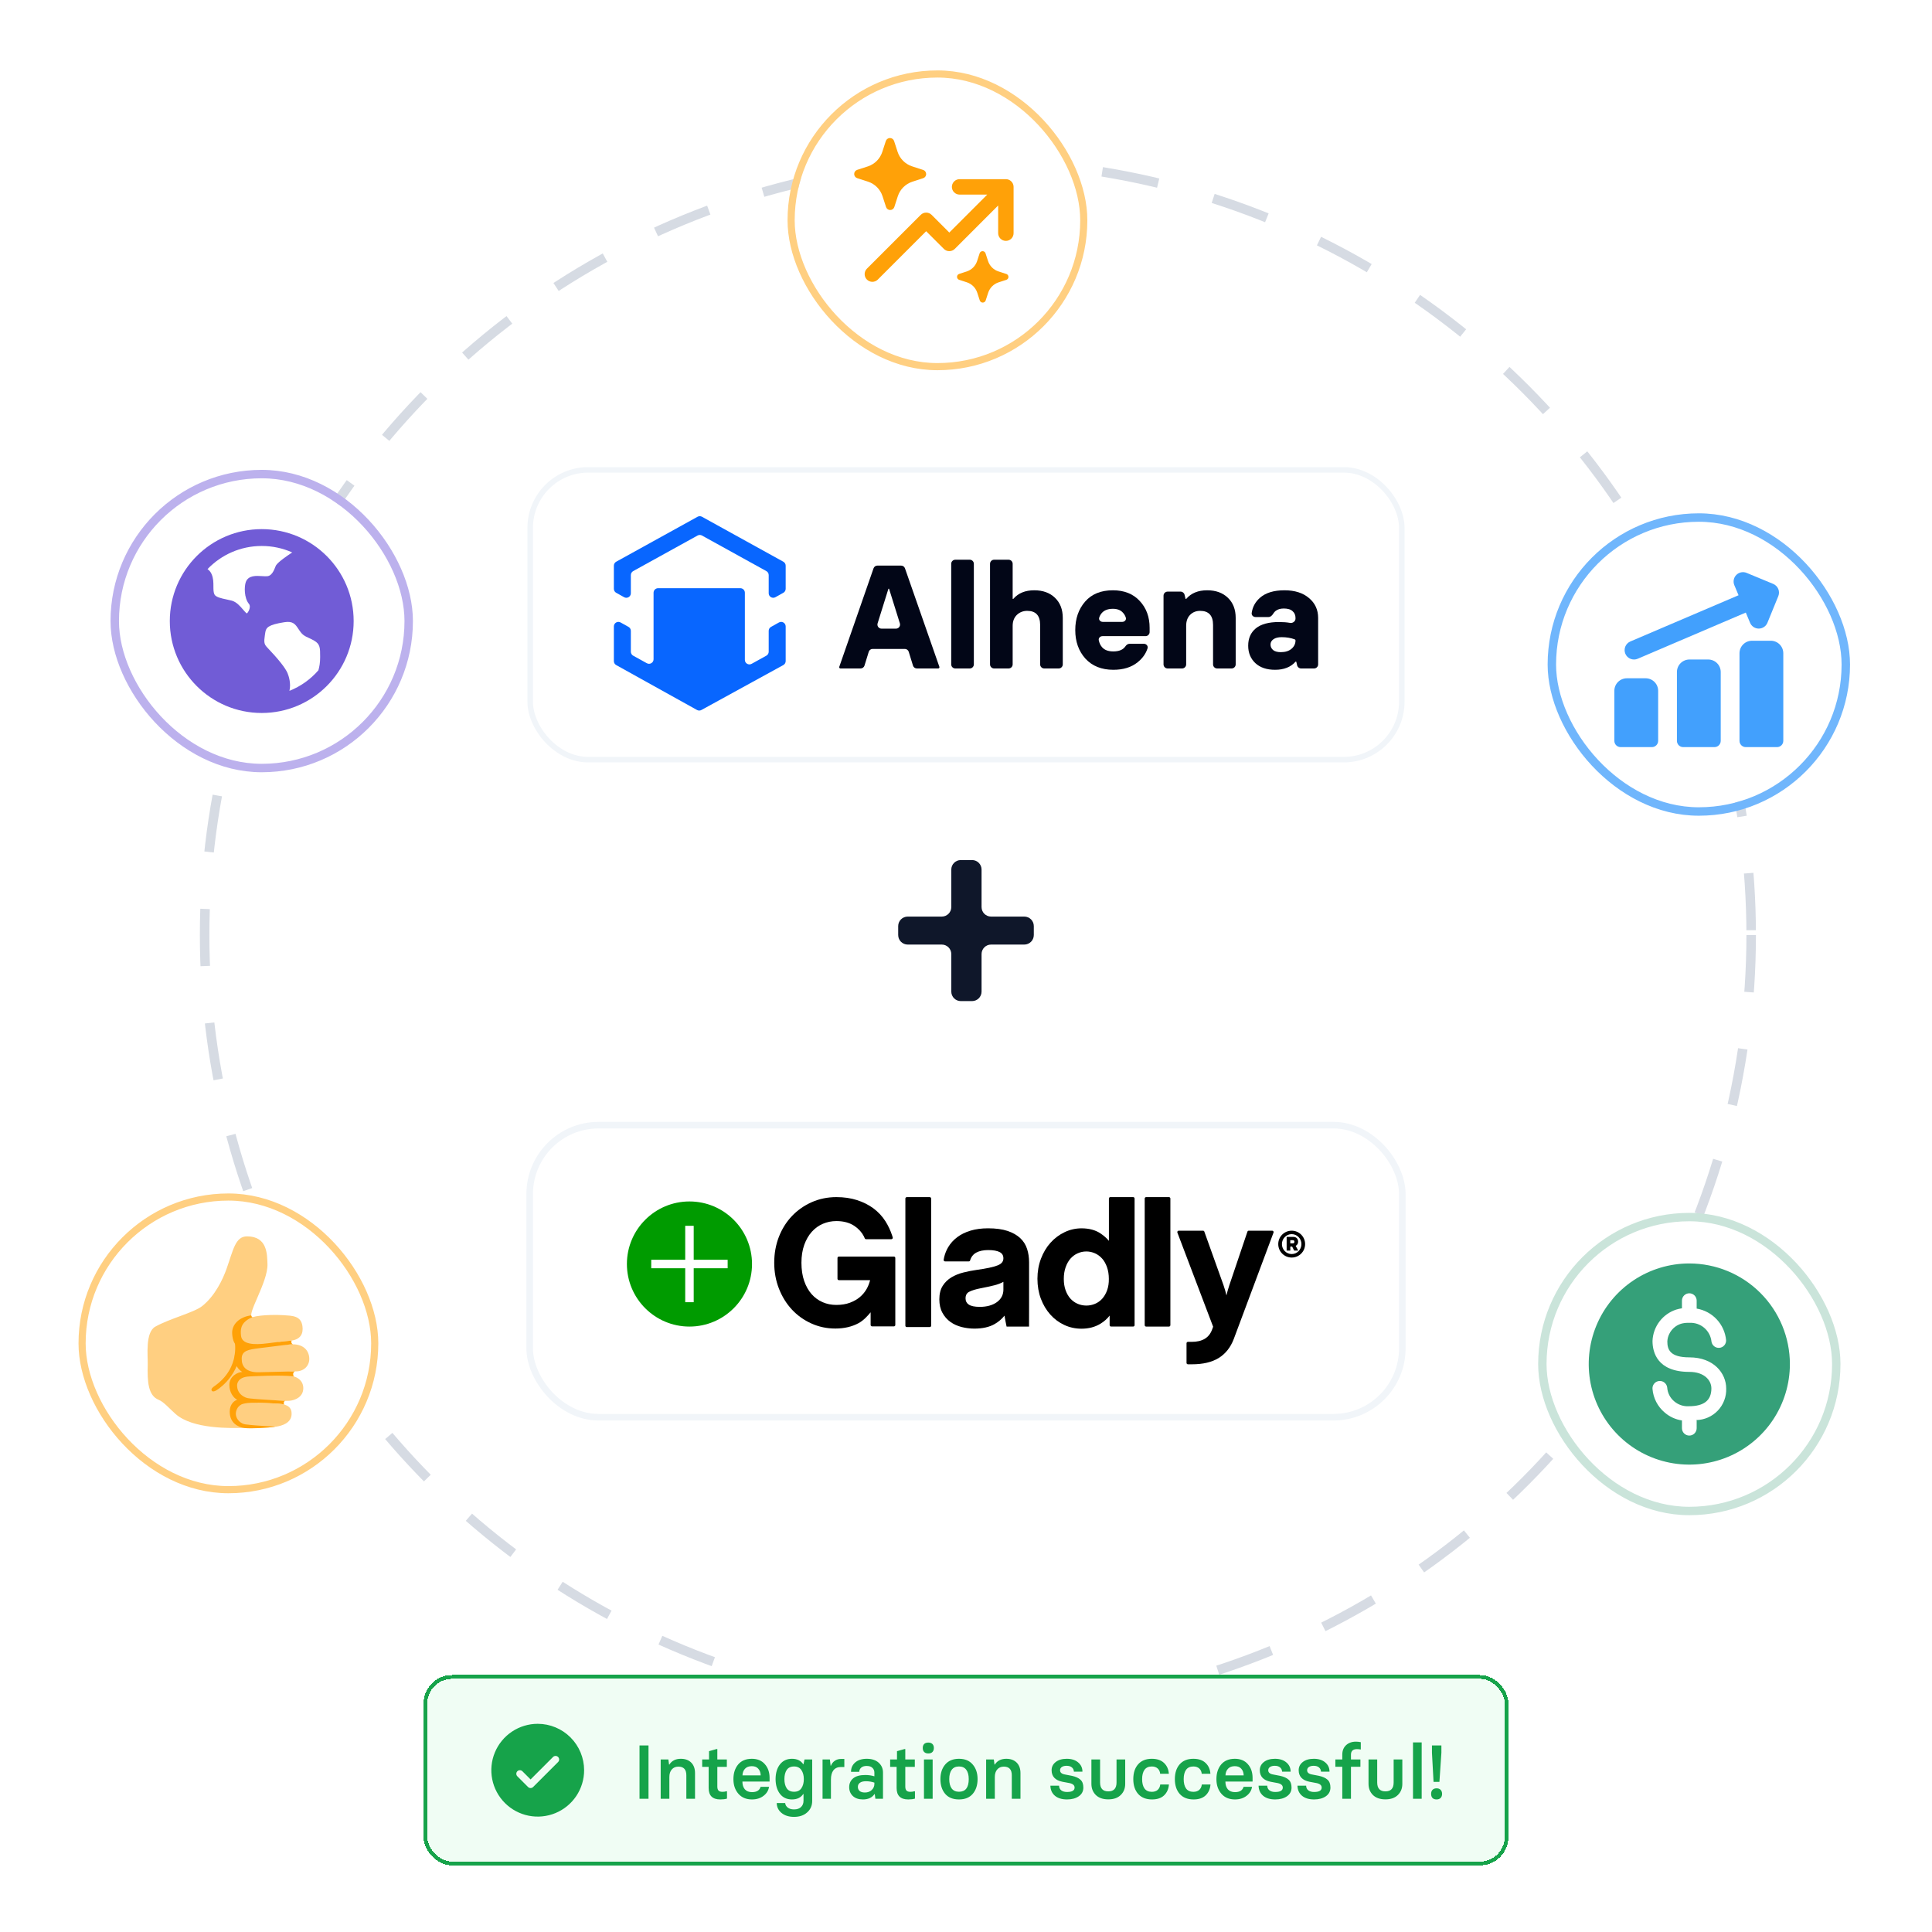 <svg width="406" height="406" viewBox="0 0 406 406" fill="none" xmlns="http://www.w3.org/2000/svg">
<g clip-path="url(#clip0_2012_4028)">
<g filter="url(#filter0_dd_2012_4028)">
<rect x="112" y="97" width="182" height="59.736" rx="11.602" fill="white"/>
<rect x="111.42" y="96.42" width="183.16" height="60.896" rx="12.183" stroke="#F1F5F9" stroke-width="1.16"/>
<g clip-path="url(#clip1_2012_4028)">
<path fill-rule="evenodd" clip-rule="evenodd" d="M146.593 106.272C146.879 106.114 147.227 106.114 147.513 106.272L164.614 115.721C164.917 115.889 165.106 116.208 165.106 116.555V121.416C165.106 121.762 164.919 122.08 164.618 122.248L162.953 123.179C162.318 123.534 161.537 123.075 161.537 122.348V118.527C161.537 118.18 161.348 117.861 161.045 117.693L147.513 110.216C147.227 110.058 146.879 110.058 146.593 110.216L133.061 117.693C132.758 117.861 132.569 118.18 132.569 118.527V122.348C132.569 123.075 131.787 123.534 131.153 123.179L129.488 122.248C129.186 122.08 129 121.762 129 121.416V116.555C129 116.208 129.188 115.889 129.492 115.721L146.593 106.272ZM133.061 135.468C132.758 135.3 132.569 134.981 132.569 134.634V130.251C132.569 129.905 132.383 129.587 132.082 129.419L130.416 128.488C129.782 128.133 129 128.592 129 129.319V136.607C129 136.953 129.187 137.272 129.49 137.44L146.478 146.881C146.763 147.04 147.111 147.041 147.397 146.883L164.611 137.439C164.916 137.272 165.106 136.952 165.106 136.604V129.319C165.106 128.592 164.324 128.133 163.69 128.488L162.024 129.419C161.723 129.587 161.537 129.905 161.537 130.251V134.634C161.537 134.981 161.348 135.3 161.045 135.468L157.943 137.182C157.308 137.532 156.531 137.073 156.531 136.348V122.24C156.531 121.714 156.105 121.287 155.579 121.287H146.937H138.295C137.769 121.287 137.343 121.714 137.343 122.24V136.22C137.343 136.945 136.565 137.404 135.931 137.053L133.061 135.468Z" fill="#0866FF"/>
</g>
<path d="M189.366 116.538C189.731 116.538 190.056 116.768 190.176 117.113L197.403 137.804C197.413 137.832 197.418 137.862 197.418 137.891C197.418 138.037 197.3 138.155 197.154 138.155H192.678C192.301 138.155 191.969 137.91 191.858 137.55L190.965 134.653C190.854 134.293 190.522 134.048 190.145 134.048H183.382C183.006 134.048 182.673 134.293 182.562 134.653L181.669 137.55C181.559 137.91 181.226 138.155 180.85 138.155H176.621C176.475 138.155 176.356 138.037 176.356 137.891C176.356 137.861 176.361 137.832 176.371 137.804L183.568 117.114C183.688 116.769 184.013 116.538 184.378 116.538H189.366ZM184.425 128.672C184.252 129.225 184.665 129.786 185.244 129.786H188.284C188.862 129.786 189.275 129.225 189.102 128.672L186.844 121.445C186.833 121.41 186.8 121.386 186.764 121.386C186.727 121.386 186.694 121.41 186.684 121.445L184.425 128.672Z" fill="#020617"/>
<path d="M200.751 138.155C200.277 138.155 199.893 137.771 199.893 137.297V116.16C199.893 115.687 200.277 115.302 200.751 115.302H203.791C204.265 115.302 204.649 115.687 204.649 116.16V137.297C204.649 137.771 204.265 138.155 203.791 138.155H200.751Z" fill="#020617"/>
<path d="M208.908 138.155C208.434 138.155 208.05 137.771 208.05 137.297V116.16C208.05 115.687 208.434 115.302 208.908 115.302H211.948C212.422 115.302 212.806 115.687 212.806 116.16V123.464C212.806 123.51 212.844 123.548 212.891 123.548C212.915 123.548 212.939 123.537 212.955 123.518C213.983 122.323 215.447 121.726 217.346 121.726C219.158 121.726 220.609 122.251 221.7 123.301C222.791 124.351 223.337 125.761 223.337 127.532V137.297C223.337 137.771 222.953 138.155 222.479 138.155H219.439C218.965 138.155 218.581 137.771 218.581 137.297V129.014C218.581 127.038 217.675 126.049 215.864 126.049C214.999 126.049 214.268 126.338 213.671 126.914C213.094 127.491 212.806 128.252 212.806 129.199V137.297C212.806 137.771 212.422 138.155 211.948 138.155H208.908Z" fill="#020617"/>
<path d="M233.959 138.433C231.489 138.433 229.533 137.651 228.092 136.086C226.671 134.501 225.961 132.504 225.961 130.095C225.961 127.686 226.65 125.689 228.03 124.104C229.409 122.519 231.355 121.726 233.867 121.726C236.255 121.726 238.139 122.477 239.518 123.98C240.897 125.463 241.587 127.336 241.587 129.601V130.503C241.587 130.977 241.203 131.361 240.729 131.361H231.685C231.204 131.361 230.805 131.76 230.902 132.231C231.022 132.82 231.259 133.313 231.612 133.708C232.127 134.285 232.909 134.573 233.959 134.573C235.17 134.573 236.017 134.216 236.5 133.501C236.701 133.203 237.009 132.967 237.369 132.967H240.378C240.901 132.967 241.308 133.435 241.148 133.933C240.785 135.06 240.088 136.035 239.055 136.858C237.758 137.908 236.059 138.433 233.959 138.433ZM230.991 127.479C230.845 127.947 231.251 128.366 231.742 128.366H235.837C236.327 128.366 236.734 127.947 236.588 127.479C236.455 127.054 236.237 126.691 235.936 126.389C235.462 125.874 234.772 125.617 233.867 125.617C232.899 125.617 232.158 125.874 231.643 126.389C231.341 126.691 231.124 127.054 230.991 127.479Z" fill="#020617"/>
<path d="M245.368 138.155C244.895 138.155 244.51 137.771 244.51 137.297V122.862C244.51 122.388 244.895 122.004 245.368 122.004H248.096C248.493 122.004 248.837 122.276 248.93 122.662L249.125 123.472C249.135 123.517 249.175 123.548 249.221 123.548C249.25 123.548 249.277 123.535 249.296 123.513C250.324 122.322 251.786 121.726 253.682 121.726C255.494 121.726 256.946 122.251 258.037 123.301C259.128 124.351 259.674 125.761 259.674 127.532V137.297C259.674 137.771 259.29 138.155 258.816 138.155H255.776C255.302 138.155 254.918 137.771 254.918 137.297V129.014C254.918 127.038 254.012 126.049 252.2 126.049C251.335 126.049 250.625 126.338 250.069 126.914C249.534 127.47 249.266 128.232 249.266 129.199V137.297C249.266 137.771 248.882 138.155 248.408 138.155H245.368Z" fill="#020617"/>
<path d="M267.952 138.433C266.181 138.433 264.791 137.96 263.783 137.013C262.794 136.066 262.3 134.851 262.3 133.368C262.3 131.824 262.836 130.61 263.906 129.724C264.997 128.839 266.624 128.396 268.785 128.396C269.641 128.396 270.409 128.456 271.09 128.575C271.667 128.675 272.244 128.255 272.244 127.67V127.532C272.244 126.935 272.038 126.461 271.627 126.111C271.235 125.741 270.618 125.555 269.774 125.555C269.053 125.555 268.477 125.73 268.044 126.08C267.877 126.214 267.744 126.363 267.644 126.528C267.399 126.933 267.043 127.346 266.569 127.346H263.837C263.364 127.346 262.972 126.96 263.037 126.491C263.211 125.245 263.779 124.192 264.74 123.332C265.934 122.261 267.663 121.726 269.928 121.726C272.09 121.726 273.809 122.272 275.085 123.363C276.362 124.433 277 125.823 277 127.532V137.297C277 137.771 276.616 138.155 276.142 138.155H273.419C273.02 138.155 272.674 137.881 272.583 137.493L272.417 136.78C272.406 136.735 272.366 136.704 272.32 136.704C272.292 136.704 272.264 136.716 272.245 136.738C271.238 137.868 269.807 138.433 267.952 138.433ZM269.156 134.727C270.103 134.727 270.855 134.491 271.41 134.017C271.966 133.543 272.244 132.957 272.244 132.257C272.244 132.163 272.188 132.079 272.1 132.046C271.273 131.734 270.353 131.577 269.341 131.577C268.6 131.577 268.024 131.721 267.612 132.01C267.2 132.298 266.994 132.669 266.994 133.121C266.994 133.595 267.18 133.986 267.55 134.295C267.921 134.583 268.456 134.727 269.156 134.727Z" fill="#020617"/>
</g>
<path d="M201.91 210.376C200.805 210.376 199.91 209.48 199.91 208.376V200.496C199.91 199.391 199.015 198.496 197.91 198.496H190.75C189.645 198.496 188.75 197.6 188.75 196.496V194.616C188.75 193.511 189.645 192.616 190.75 192.616H197.91C199.015 192.616 199.91 191.72 199.91 190.616V182.736C199.91 181.631 200.805 180.736 201.91 180.736H204.27C205.375 180.736 206.27 181.631 206.27 182.736V190.616C206.27 191.72 207.165 192.616 208.27 192.616H215.25C216.355 192.616 217.25 193.511 217.25 194.616V196.496C217.25 197.6 216.355 198.496 215.25 198.496H208.27C207.165 198.496 206.27 199.391 206.27 200.496V208.376C206.27 209.48 205.375 210.376 204.27 210.376H201.91Z" fill="#0F172A"/>
<g filter="url(#filter1_dd_2012_4028)">
<rect x="112" y="234.376" width="182" height="60" rx="13.79" fill="white"/>
<rect x="111.31" y="233.686" width="183.379" height="61.379" rx="14.48" stroke="#F1F5F9" stroke-width="1.379"/>
<g clip-path="url(#clip2_2012_4028)">
<path d="M176.289 266.261H182.848C182.695 266.881 182.467 267.472 182.162 268.03C181.799 268.692 181.318 269.283 180.727 269.789C180.136 270.294 179.416 270.704 178.591 271.009C177.767 271.314 176.804 271.466 175.727 271.466C174.706 271.466 173.744 271.271 172.862 270.885C171.98 270.499 171.203 269.932 170.55 269.193C169.897 268.454 169.373 267.52 168.991 266.423C168.61 265.322 168.419 264.035 168.419 262.6C168.419 261.194 168.619 259.931 169.01 258.839C169.401 257.753 169.935 256.828 170.607 256.084C171.274 255.346 172.056 254.783 172.933 254.411C173.82 254.035 174.768 253.844 175.765 253.844C177.29 253.844 178.577 254.197 179.588 254.893C180.46 255.493 181.113 256.223 181.537 257.052C181.575 257.128 181.661 257.324 181.723 257.471C181.771 257.581 181.876 257.653 181.995 257.653H187.314C187.514 257.653 187.657 257.462 187.6 257.271C187.557 257.128 187.514 256.985 187.5 256.942C187.143 255.841 186.661 254.812 186.061 253.868C185.398 252.824 184.55 251.923 183.549 251.175C182.548 250.436 181.385 249.85 180.088 249.435C178.796 249.02 177.342 248.81 175.765 248.81C173.901 248.81 172.147 249.173 170.555 249.883C168.963 250.593 167.566 251.58 166.403 252.81C165.235 254.039 164.32 255.508 163.672 257.176C163.028 258.839 162.699 260.665 162.699 262.6C162.699 264.536 163.033 266.366 163.691 268.044C164.348 269.727 165.264 271.199 166.398 272.424C167.537 273.654 168.91 274.641 170.478 275.351C172.047 276.066 173.748 276.428 175.536 276.428C177.409 276.428 179.058 276.042 180.446 275.284C181.48 274.717 182.324 273.778 182.958 273.016V275.675C182.958 275.837 183.091 275.971 183.253 275.971H187.848C188.01 275.971 188.144 275.837 188.144 275.675V261.599C188.144 261.437 188.01 261.304 187.848 261.304H176.289C176.127 261.304 175.993 261.437 175.993 261.599V265.966C175.993 266.128 176.127 266.261 176.289 266.261Z" fill="black"/>
<path d="M190.555 276.119H195.379C195.541 276.119 195.675 275.985 195.675 275.823V249.111C195.675 248.949 195.541 248.815 195.379 248.815H190.555C190.393 248.815 190.26 248.949 190.26 249.111V275.823C190.255 275.99 190.389 276.119 190.555 276.119Z" fill="black"/>
<path d="M216.258 271.571V262.505C216.258 261.518 216.12 260.579 215.843 259.717C215.562 258.835 215.076 258.063 214.394 257.424C213.718 256.79 212.821 256.28 211.72 255.913C210.634 255.551 209.261 255.365 207.64 255.365C206.277 255.365 205.037 255.527 203.965 255.851C202.888 256.175 201.939 256.637 201.157 257.228C200.371 257.819 199.732 258.525 199.255 259.33C198.86 259.998 198.574 260.722 198.397 261.495C198.378 261.571 198.34 261.785 198.307 261.971C198.274 262.152 198.412 262.319 198.598 262.319H203.584C203.717 262.319 203.831 262.233 203.865 262.109C203.913 261.952 203.984 261.738 204.075 261.571C204.322 261.108 204.656 260.746 205.128 260.484C205.786 260.122 206.644 259.936 207.673 259.936C208.755 259.936 209.575 260.088 210.123 260.389C210.614 260.66 210.858 261.08 210.858 261.676C210.858 262.353 210.462 262.834 209.652 263.153C208.741 263.511 207.259 263.83 205.247 264.102C204.332 264.231 203.402 264.412 202.483 264.641C201.548 264.874 200.695 265.217 199.951 265.661C199.194 266.113 198.569 266.714 198.107 267.448C197.635 268.192 197.396 269.145 197.396 270.289C197.396 271.371 197.611 272.324 198.04 273.111C198.464 273.897 199.031 274.541 199.723 275.037C200.409 275.528 201.2 275.885 202.082 276.109C202.95 276.328 203.851 276.443 204.756 276.443C206.472 276.443 207.902 276.123 209.003 275.494C209.837 275.018 210.533 274.422 211.086 273.716C211.134 274.107 211.53 276.023 211.53 276.023H216.249C216.258 276.014 216.258 272.501 216.258 271.571ZM210.862 268.196C210.862 269.317 210.424 270.184 209.528 270.852C208.612 271.528 207.392 271.872 205.9 271.872C204.809 271.872 204.017 271.705 203.555 271.376C203.121 271.071 202.907 270.647 202.907 270.094C202.907 269.426 203.15 268.978 203.65 268.716C204.227 268.416 205.042 268.163 206.067 267.968C207.135 267.763 208.112 267.553 208.965 267.338C209.656 267.167 210.29 266.924 210.858 266.614V268.196H210.862Z" fill="black"/>
<path d="M238.133 248.81H233.328C233.166 248.81 233.032 248.944 233.032 249.106V258.001C232.57 257.443 231.984 256.923 231.274 256.447C230.215 255.732 228.866 255.369 227.27 255.369C226.04 255.369 224.848 255.641 223.723 256.175C222.603 256.709 221.607 257.452 220.763 258.391C219.919 259.326 219.242 260.455 218.752 261.752C218.261 263.044 218.013 264.459 218.013 265.956C218.013 267.477 218.256 268.892 218.732 270.16C219.209 271.428 219.876 272.544 220.706 273.478C221.54 274.417 222.531 275.156 223.652 275.675C224.777 276.2 225.992 276.462 227.27 276.462C228.785 276.462 230.13 276.109 231.264 275.413C232.046 274.932 232.684 274.36 233.185 273.707V275.714C233.185 275.876 233.318 276.009 233.481 276.009H238.133C238.295 276.009 238.428 275.876 238.428 275.714V249.106C238.428 248.944 238.295 248.81 238.133 248.81ZM232.651 268.392C232.398 269.083 232.055 269.674 231.631 270.151C231.207 270.623 230.702 270.985 230.125 271.228C228.966 271.724 227.618 271.724 226.459 271.228C225.882 270.98 225.377 270.618 224.953 270.151C224.529 269.679 224.186 269.088 223.933 268.392C223.68 267.696 223.552 266.89 223.552 265.994C223.552 265.098 223.68 264.278 223.933 263.554C224.186 262.834 224.529 262.224 224.953 261.738C225.377 261.256 225.882 260.88 226.459 260.622C227.036 260.365 227.651 260.231 228.285 260.231C228.919 260.231 229.534 260.365 230.11 260.622C230.687 260.88 231.193 261.256 231.617 261.738C232.046 262.224 232.389 262.834 232.637 263.549C232.889 264.274 233.018 265.093 233.018 265.99C233.032 266.89 232.904 267.696 232.651 268.392Z" fill="black"/>
<path d="M240.849 276.014H245.654C245.816 276.014 245.95 275.88 245.95 275.718V249.106C245.95 248.944 245.816 248.81 245.654 248.81H240.849C240.687 248.81 240.554 248.944 240.554 249.106V275.718C240.554 275.88 240.687 276.014 240.849 276.014Z" fill="black"/>
<path d="M262.423 255.865C262.294 255.865 262.184 255.946 262.141 256.065L258.347 267.3C258.223 267.677 258.099 268.077 257.98 268.492C257.885 268.83 257.804 269.155 257.732 269.46C257.661 269.15 257.575 268.811 257.475 268.454C257.36 268.044 257.237 267.653 257.108 267.296L253.085 256.061C253.042 255.941 252.932 255.865 252.808 255.865H247.698C247.493 255.865 247.35 256.075 247.422 256.266L254.934 276.047L254.71 276.657C254.071 278.383 252.665 279.227 250.411 279.227H249.638C249.476 279.227 249.343 279.36 249.343 279.522V283.645C249.343 283.807 249.476 283.941 249.638 283.941H250.525C252.799 283.941 254.672 283.497 256.093 282.625C257.523 281.748 258.595 280.399 259.272 278.621L267.623 256.266C267.695 256.07 267.552 255.865 267.347 255.865H262.423Z" fill="black"/>
<path d="M144.887 249.721C137.627 249.721 131.74 255.608 131.74 262.867C131.74 270.127 137.627 276.014 144.887 276.014C152.146 276.014 158.033 270.127 158.033 262.867C158.028 255.608 152.146 249.721 144.887 249.721Z" fill="#009B00"/>
<path d="M152.913 261.976H145.778V254.84H143.995V261.976H136.854V263.759H143.995V270.894H145.778V263.759H152.913V261.976Z" fill="white"/>
<path d="M271.445 261.509C269.881 261.509 268.618 260.246 268.618 258.682C268.618 257.128 269.881 255.865 271.445 255.865C272.999 255.865 274.262 257.128 274.262 258.682C274.262 260.246 272.999 261.509 271.445 261.509ZM271.445 256.59C270.31 256.59 269.39 257.533 269.39 258.682C269.39 259.836 270.31 260.775 271.445 260.775C272.579 260.775 273.49 259.836 273.49 258.682C273.49 257.533 272.574 256.59 271.445 256.59ZM272.818 260.05H271.96L271.54 259.207H271.149V260.05H270.382V257.166H271.755C272.427 257.166 272.794 257.581 272.794 258.196C272.794 258.596 272.589 258.892 272.279 259.049L272.818 260.05ZM271.707 258.525C271.912 258.525 272.012 258.391 272.012 258.196C272.012 257.991 271.917 257.867 271.707 257.867H271.144V258.525H271.707Z" fill="black"/>
</g>
</g>
<circle cx="205.5" cy="196.5" r="162.5" stroke="#D6DBE3" stroke-width="2" stroke-dasharray="12 12"/>
<g filter="url(#filter2_d_2012_4028)">
<rect x="25" y="87" width="60" height="60" rx="30" fill="white"/>
<rect x="24.114" y="86.114" width="61.773" height="61.773" rx="30.886" stroke="#BCB1ED" stroke-width="1.773"/>
<path d="M55.001 97.682C65.67 97.682 74.319 106.331 74.319 117C74.319 127.669 65.67 136.318 55.001 136.318C44.331 136.318 35.683 127.669 35.683 117C35.683 106.331 44.331 97.682 55.001 97.682ZM62.736 118.696C62.069 117.682 61.588 116.952 59.757 117.242C56.299 117.79 55.914 118.395 55.75 119.392L55.704 119.693L55.656 120.014C55.468 121.333 55.474 121.832 56.081 122.467C58.524 125.033 59.989 126.881 60.433 127.963C60.649 128.491 61.206 130.088 60.823 131.668C63.168 130.733 65.255 129.252 66.91 127.347C67.123 126.624 67.278 125.724 67.278 124.635V124.432C67.278 122.651 67.278 121.837 66.018 121.117C65.614 120.886 65.198 120.677 64.772 120.489C64.063 120.166 63.593 119.956 62.96 119.028C62.883 118.919 62.808 118.808 62.736 118.696ZM55.001 101.223C50.525 101.223 46.481 103.089 43.611 106.083C43.953 106.321 44.25 106.655 44.455 107.115C44.849 107.998 44.849 108.908 44.849 109.713C44.849 110.347 44.849 110.95 45.052 111.384C45.33 111.979 46.532 112.234 47.592 112.454C47.973 112.536 48.363 112.617 48.718 112.715C49.696 112.986 50.453 113.865 51.058 114.57C51.309 114.862 51.682 115.292 51.869 115.401C51.966 115.331 52.277 114.993 52.429 114.438C52.549 114.013 52.514 113.639 52.343 113.434C51.261 112.159 51.321 109.706 51.655 108.799C52.18 107.372 53.822 107.478 55.024 107.555C55.472 107.584 55.893 107.613 56.21 107.573C57.412 107.422 57.783 105.593 58.043 105.235C58.608 104.463 60.334 103.298 61.405 102.579C59.39 101.681 57.207 101.218 55.001 101.223Z" fill="#715CD6"/>
</g>
<g filter="url(#filter3_d_2012_4028)">
<rect x="327" y="94" width="60" height="60" rx="30" fill="white"/>
<rect x="326.114" y="93.114" width="61.773" height="61.773" rx="30.886" stroke="#70B6FC" stroke-width="1.773"/>
<g clip-path="url(#clip3_2012_4028)">
<path fill-rule="evenodd" clip-rule="evenodd" d="M364.881 105.17C365.157 104.893 365.51 104.704 365.893 104.628C366.277 104.551 366.674 104.591 367.035 104.741L372.629 107.06C373.111 107.26 373.495 107.642 373.696 108.123C373.897 108.605 373.899 109.147 373.702 109.63L371.417 115.224C371.269 115.585 371.018 115.894 370.694 116.112C370.371 116.331 369.99 116.448 369.599 116.45C369.209 116.451 368.827 116.337 368.502 116.122C368.177 115.906 367.922 115.599 367.772 115.239L366.87 113.083L344.153 122.79C343.914 122.892 343.658 122.946 343.399 122.948C343.14 122.951 342.883 122.903 342.642 122.807C342.402 122.71 342.183 122.567 341.997 122.386C341.812 122.205 341.664 121.989 341.562 121.751C341.46 121.513 341.407 121.257 341.404 120.997C341.401 120.738 341.449 120.481 341.545 120.241C341.642 120 341.785 119.781 341.966 119.595C342.147 119.41 342.363 119.262 342.601 119.16L365.347 109.443L364.461 107.326C364.309 106.965 364.268 106.568 364.343 106.184C364.418 105.8 364.605 105.447 364.881 105.17ZM372.121 119.003C372.819 119.003 373.488 119.28 373.981 119.773C374.474 120.266 374.751 120.935 374.751 121.633V140.042C374.751 140.39 374.613 140.725 374.366 140.971C374.12 141.218 373.785 141.357 373.436 141.357H366.862C366.513 141.357 366.178 141.218 365.932 140.971C365.685 140.725 365.547 140.39 365.547 140.042V121.633C365.547 120.935 365.824 120.266 366.317 119.773C366.81 119.28 367.479 119.003 368.177 119.003H372.121ZM360.831 123.715C360.338 123.223 359.669 122.947 358.972 122.947H355.027C354.33 122.947 353.661 123.225 353.168 123.718C352.674 124.211 352.397 124.88 352.397 125.577V140.042C352.397 140.39 352.536 140.725 352.783 140.971C353.029 141.218 353.364 141.357 353.712 141.357H360.287C360.636 141.357 360.97 141.218 361.217 140.971C361.463 140.725 361.602 140.39 361.602 140.042V125.577C361.602 125.232 361.534 124.889 361.402 124.57C361.27 124.25 361.076 123.96 360.831 123.715ZM345.823 126.892C346.52 126.892 347.189 127.169 347.682 127.663C348.176 128.156 348.453 128.825 348.453 129.522V140.042C348.453 140.39 348.314 140.725 348.067 140.971C347.821 141.218 347.486 141.357 347.138 141.357H340.563C340.214 141.357 339.88 141.218 339.633 140.971C339.387 140.725 339.248 140.39 339.248 140.042V129.522C339.248 128.825 339.525 128.156 340.018 127.663C340.512 127.169 341.18 126.892 341.878 126.892H345.823Z" fill="#42A0FD"/>
</g>
</g>
<g filter="url(#filter4_d_2012_4028)">
<rect x="325" y="241" width="60" height="60" rx="30" fill="white"/>
<rect x="324.118" y="240.118" width="61.765" height="61.765" rx="30.882" stroke="#CAE4DA" stroke-width="1.765"/>
<circle cx="355" cy="271" r="28.235" fill="white"/>
<path d="M355 249.864C350.819 249.864 346.733 251.103 343.257 253.426C339.781 255.748 337.072 259.049 335.472 262.911C333.872 266.774 333.454 271.023 334.269 275.124C335.085 279.224 337.098 282.99 340.054 285.946C343.01 288.902 346.776 290.915 350.876 291.73C354.976 292.546 359.226 292.127 363.088 290.527C366.95 288.928 370.251 286.219 372.574 282.743C374.896 279.267 376.136 275.18 376.136 271C376.131 265.396 373.902 260.023 369.939 256.06C365.977 252.098 360.604 249.869 355 249.864ZM356.546 282.857V284.486C356.546 284.896 356.383 285.29 356.093 285.58C355.803 285.87 355.41 286.033 355 286.033C354.589 286.033 354.196 285.87 353.906 285.58C353.616 285.29 353.453 284.896 353.453 284.486V282.857C352.109 282.656 350.85 282.077 349.824 281.187C349.091 280.572 348.488 279.818 348.049 278.969C347.61 278.119 347.344 277.191 347.267 276.238C347.241 275.933 347.306 275.627 347.453 275.36C347.601 275.092 347.824 274.874 348.096 274.733C348.367 274.592 348.674 274.535 348.978 274.569C349.282 274.602 349.569 274.725 349.803 274.922C350.119 275.185 350.319 275.561 350.36 275.97C350.399 276.521 350.549 277.059 350.801 277.551C351.052 278.044 351.4 278.481 351.824 278.836C352.676 279.564 353.778 279.934 354.897 279.867C358.113 279.867 359.639 278.63 359.639 276.114C359.639 274.444 358.175 272.65 355 272.65C348.277 272.65 347.267 268.526 347.267 266.154C347.322 264.675 347.83 263.249 348.723 262.069C349.615 260.888 350.849 260.011 352.257 259.555C352.649 259.434 353.048 259.345 353.453 259.287V257.679C353.453 257.269 353.616 256.875 353.906 256.585C354.196 256.295 354.589 256.132 355 256.132C355.41 256.132 355.803 256.295 356.093 256.585C356.383 256.875 356.546 257.269 356.546 257.679V259.349C358.165 259.619 359.649 260.417 360.768 261.617C361.887 262.818 362.578 264.355 362.732 265.989C362.749 266.384 362.615 266.77 362.356 267.068C362.098 267.366 361.735 267.555 361.342 267.594C360.949 267.634 360.556 267.522 360.244 267.281C359.931 267.04 359.722 266.688 359.66 266.298C359.545 265.179 359.008 264.146 358.157 263.41C357.306 262.674 356.206 262.291 355.082 262.339H354.711C354.209 262.335 353.708 262.405 353.226 262.545C352.699 262.718 352.211 262.994 351.793 263.359C351.375 263.724 351.035 264.17 350.793 264.669C350.545 265.164 350.404 265.705 350.381 266.257C350.381 267.948 350.937 269.598 355.02 269.598C360.093 269.598 362.753 272.897 362.753 276.155C362.781 277.004 362.639 277.85 362.337 278.644C362.035 279.438 361.578 280.164 360.992 280.78C360.407 281.396 359.706 281.889 358.928 282.232C358.151 282.574 357.313 282.759 356.464 282.775L356.546 282.857Z" fill="#35A079"/>
</g>
<g filter="url(#filter5_d_2012_4028)">
<rect x="18" y="239" width="60" height="60" rx="30" fill="white"/>
<rect x="17.25" y="238.25" width="61.5" height="61.5" rx="30.75" stroke="#FFCF81" stroke-width="1.5"/>
<path d="M53.028 263.498C55.029 262.932 58.575 263.007 59.612 263.082C61.428 263.212 63.243 263.173 63.555 265.375C63.763 266.858 63.266 268.208 61.066 268.449C60.292 268.534 59.346 268.579 58.565 268.703L57.953 269.376C58.675 269.279 60.331 269.311 60.829 269.249C62.93 268.992 64.707 269.835 64.973 271.855C65.207 273.625 63.874 274.991 61.98 274.887C61.333 274.851 59.505 275.102 57.69 275.15L57.55 275.518L57.485 275.629C58.636 275.661 59.739 275.707 60.523 275.746C62.621 275.85 63.766 276.975 63.737 278.472C63.701 280.29 62 280.973 60.783 281.074C59.873 281.149 56.613 281.055 54.424 280.876L54.079 281.465C54.235 281.468 58.428 281.669 58.588 281.679C60.51 281.822 61.33 282.519 61.281 283.891C61.213 285.817 59.157 286.328 58.044 286.503C56.239 286.79 53.832 286.705 52.078 286.754C48.285 286.858 40.523 287.027 36.9 283.852C35.663 282.769 34.417 281.295 33.357 280.872C31.135 279.988 30.943 277.092 31.044 273.433C31.093 271.663 30.485 266.696 32.632 265.492C35.644 263.804 40.751 262.529 42.449 261.195C45.234 259.005 46.86 255.443 47.602 253.358C49.014 249.386 49.443 246.517 51.912 246.517C56.239 246.517 56.125 250.382 56.206 252.314C56.366 256.097 51.698 263.098 53.028 263.498Z" fill="#FFCF81"/>
<path d="M49.308 272.197C49.35 274.145 50.853 274.981 50.922 275.017C50.06 274.997 48.192 275.872 48.192 277.73C48.192 279.262 49.025 280.456 49.861 280.863C49.311 280.98 48.274 281.728 48.274 283.361C48.274 285.755 50.05 286.63 51.393 286.796C52.737 286.962 56.471 286.738 57.704 286.549C58.365 286.448 54.432 286.403 51.553 286.025C50.727 285.918 49.741 285.14 49.581 284.093C49.581 284.093 49.347 282.71 50.609 281.913C50.609 281.913 51.143 281.455 53.618 281.474L54.367 281.484C54.601 281.5 57.59 281.604 58.586 281.676C59.025 281.708 59.402 281.77 59.728 281.861C59.676 281.787 59.617 281.663 59.637 281.484C59.679 281.107 59.926 281.09 59.991 281.09L59.399 281.058L57.291 280.937C55.19 280.811 52.229 280.609 51.888 280.472C51.888 280.472 49.825 279.952 49.825 277.837C49.825 277.837 49.718 276.038 52.47 275.954C52.47 275.954 58.973 275.58 61.725 275.944C61.725 275.944 61.331 275.212 61.982 274.884C61.982 274.884 57.34 274.997 54.432 275.075C51.523 275.154 50.902 273.608 50.827 272.766C50.818 272.639 50.792 272.437 50.792 272.2C50.792 270.524 52.262 270.303 54.367 270.03C58.908 269.435 60.831 269.249 60.831 269.249C61.081 269.22 61.318 269.204 61.549 269.207C61.422 269.135 61.25 269.002 61.227 268.781C61.214 268.638 61.286 268.42 61.286 268.42C61.286 268.42 59.328 268.579 56.306 268.983C53.287 269.386 50.873 269.2 50.655 267.434C50.495 266.139 50.714 265.316 51.273 264.675C51.963 263.885 53.072 263.491 53.072 263.491C53.072 263.491 52.945 263.465 52.873 263.371C52.802 263.273 52.799 263.121 52.799 263.121C50.336 263.433 48.651 264.998 48.791 267.008C48.889 268.384 49.253 269.301 50.167 269.747C50.17 269.744 49.266 270.251 49.308 272.197Z" fill="#FFA108"/>
<path d="M50.313 267.831L49.233 268.143C49.233 268.143 50.833 274.034 44.925 278.094C44.925 278.094 44.168 278.602 44.535 278.982C44.535 278.982 44.792 279.425 45.879 278.595C45.879 278.592 51.643 274.831 50.313 267.831Z" fill="#FFA108"/>
</g>
<g filter="url(#filter6_d_2012_4028)">
<rect x="167" y="3" width="60" height="60" rx="30" fill="white"/>
<rect x="166.25" y="2.25" width="61.5" height="61.5" rx="30.75" stroke="#FFCF81" stroke-width="1.5"/>
<path d="M187.882 16.319L188.634 18.633C188.867 19.337 189.262 19.977 189.786 20.501C190.311 21.026 190.951 21.42 191.655 21.653L193.972 22.405L194.02 22.418C194.198 22.481 194.353 22.597 194.462 22.752C194.572 22.906 194.63 23.091 194.63 23.28C194.63 23.469 194.572 23.654 194.462 23.808C194.353 23.963 194.198 24.08 194.02 24.142L191.703 24.895C190.998 25.127 190.358 25.521 189.833 26.046C189.308 26.57 188.913 27.21 188.679 27.914L187.929 30.227C187.866 30.405 187.75 30.56 187.595 30.669C187.441 30.779 187.256 30.837 187.067 30.837C186.877 30.837 186.693 30.779 186.538 30.669C186.384 30.56 186.267 30.405 186.204 30.227L185.452 27.914C185.221 27.207 184.826 26.565 184.301 26.038C183.776 25.512 183.135 25.115 182.429 24.882L180.112 24.13C179.933 24.067 179.778 23.95 179.669 23.796C179.56 23.641 179.501 23.456 179.501 23.267C179.501 23.078 179.56 22.893 179.669 22.739C179.778 22.584 179.933 22.468 180.112 22.405L182.429 21.653C183.124 21.414 183.755 21.017 184.272 20.493C184.788 19.969 185.176 19.332 185.405 18.633L186.157 16.321C186.219 16.141 186.336 15.986 186.491 15.876C186.645 15.766 186.83 15.707 187.02 15.707C187.21 15.707 187.395 15.766 187.55 15.876C187.705 15.986 187.821 16.141 187.884 16.321M211.379 24.354C211.809 24.354 212.222 24.525 212.526 24.829C212.83 25.133 213 25.545 213 25.975V35.701C213 36.131 212.83 36.543 212.526 36.847C212.222 37.151 211.809 37.322 211.379 37.322C210.949 37.322 210.537 37.151 210.233 36.847C209.929 36.543 209.758 36.131 209.758 35.701V29.887L200.638 39.008C200.334 39.312 199.922 39.482 199.492 39.482C199.063 39.482 198.651 39.312 198.347 39.008L194.629 35.291L184.428 45.492C184.121 45.778 183.714 45.934 183.294 45.927C182.874 45.919 182.474 45.749 182.177 45.452C181.88 45.155 181.709 44.755 181.702 44.335C181.695 43.915 181.85 43.508 182.137 43.201L193.484 31.854C193.788 31.55 194.2 31.38 194.629 31.38C195.059 31.38 195.471 31.55 195.775 31.854L199.492 35.572L207.467 27.596H201.653C201.224 27.596 200.811 27.425 200.507 27.122C200.203 26.817 200.032 26.405 200.032 25.975C200.032 25.545 200.203 25.133 200.507 24.829C200.811 24.525 201.224 24.354 201.653 24.354H211.379ZM209.795 43.73L211.451 44.267L211.483 44.275C211.578 44.309 211.665 44.364 211.735 44.437C211.806 44.509 211.858 44.597 211.889 44.693C211.92 44.79 211.928 44.892 211.913 44.992C211.897 45.092 211.859 45.187 211.801 45.269C211.722 45.38 211.611 45.463 211.483 45.507L209.83 46.043C209.327 46.211 208.869 46.493 208.494 46.867C208.119 47.242 207.836 47.699 207.668 48.202L207.132 49.853C207.088 49.981 207.004 50.092 206.894 50.17C206.784 50.248 206.652 50.29 206.516 50.29C206.381 50.29 206.249 50.248 206.139 50.17C206.029 50.092 205.945 49.981 205.9 49.853L205.362 48.202C205.195 47.698 204.913 47.24 204.539 46.864C204.164 46.488 203.707 46.205 203.203 46.037L201.55 45.498C201.455 45.465 201.369 45.409 201.298 45.337C201.228 45.264 201.176 45.176 201.145 45.08C201.115 44.983 201.107 44.881 201.122 44.782C201.138 44.682 201.176 44.587 201.234 44.504C201.312 44.394 201.422 44.311 201.55 44.267L203.203 43.73C203.7 43.559 204.15 43.275 204.519 42.901C204.888 42.527 205.165 42.072 205.33 41.574L205.868 39.92C205.913 39.792 205.996 39.682 206.106 39.603C206.217 39.525 206.349 39.483 206.484 39.483C206.619 39.483 206.751 39.525 206.862 39.603C206.972 39.682 207.055 39.792 207.1 39.92L207.638 41.574C207.806 42.076 208.088 42.532 208.462 42.906C208.837 43.281 209.293 43.563 209.795 43.73Z" fill="#FFA108"/>
</g>
<g filter="url(#filter7_d_2012_4028)">
<rect x="89" y="346" width="228" height="40" rx="6" fill="#F0FDF4" shape-rendering="crispEdges"/>
<rect x="89.397" y="346.397" width="227.205" height="39.205" rx="5.603" stroke="#16A34A" stroke-width="0.795" shape-rendering="crispEdges"/>
<path d="M113 356.25C111.072 356.25 109.187 356.822 107.583 357.893C105.98 358.965 104.73 360.487 103.992 362.269C103.254 364.05 103.061 366.011 103.437 367.902C103.814 369.793 104.742 371.531 106.106 372.894C107.469 374.258 109.207 375.186 111.098 375.563C112.989 375.939 114.95 375.746 116.731 375.008C118.513 374.27 120.035 373.02 121.107 371.417C122.178 369.813 122.75 367.928 122.75 366C122.747 363.415 121.719 360.937 119.891 359.109C118.063 357.281 115.585 356.253 113 356.25ZM117.281 364.281L112.031 369.531C111.961 369.6 111.878 369.656 111.787 369.693C111.696 369.731 111.599 369.751 111.5 369.751C111.401 369.751 111.304 369.731 111.213 369.693C111.122 369.656 111.039 369.6 110.969 369.531L108.719 367.281C108.579 367.14 108.5 366.949 108.5 366.75C108.5 366.551 108.579 366.36 108.719 366.219C108.86 366.079 109.051 366 109.25 366C109.449 366 109.64 366.079 109.781 366.219L111.5 367.94L116.219 363.219C116.289 363.15 116.372 363.094 116.463 363.057C116.554 363.019 116.651 363 116.75 363C116.849 363 116.946 363.019 117.037 363.057C117.128 363.094 117.211 363.15 117.281 363.219C117.35 363.289 117.406 363.372 117.443 363.463C117.481 363.554 117.5 363.651 117.5 363.75C117.5 363.849 117.481 363.946 117.443 364.037C117.406 364.128 117.35 364.211 117.281 364.281Z" fill="#16A34A"/>
<path d="M134.392 372V360.8H136.28V372H134.392ZM138.84 372V363.744H140.456L140.6 364.816H140.664C141.176 364.005 141.981 363.6 143.08 363.6C143.997 363.6 144.723 363.867 145.256 364.4C145.789 364.933 146.056 365.669 146.056 366.608V372H144.232V367.056C144.232 365.851 143.672 365.248 142.552 365.248C141.976 365.248 141.517 365.445 141.176 365.84C140.835 366.224 140.664 366.757 140.664 367.44V372H138.84ZM151.367 372.144C149.735 372.144 148.919 371.344 148.919 369.744V365.296H147.559V363.744H148.999V362L150.583 361.552H150.743V363.744H152.743V365.296H150.743V369.424C150.743 369.819 150.828 370.107 150.999 370.288C151.169 370.459 151.441 370.544 151.815 370.544C152.103 370.544 152.369 370.507 152.615 370.432H152.775V371.968C152.401 372.085 151.932 372.144 151.367 372.144ZM158.028 372.144C156.812 372.144 155.857 371.744 155.164 370.944C154.471 370.144 154.124 369.12 154.124 367.872C154.124 366.624 154.455 365.6 155.116 364.8C155.788 364 156.748 363.6 157.996 363.6C159.169 363.6 160.081 363.979 160.732 364.736C161.393 365.483 161.724 366.443 161.724 367.616V368.384H156.012C156.012 369.067 156.183 369.611 156.524 370.016C156.876 370.411 157.377 370.608 158.028 370.608C159.02 370.608 159.623 370.235 159.836 369.488H161.612C161.495 370.256 161.105 370.891 160.444 371.392C159.793 371.893 158.988 372.144 158.028 372.144ZM156.028 367.088H159.852C159.841 366.512 159.676 366.048 159.356 365.696C159.047 365.333 158.593 365.152 157.996 365.152C157.367 365.152 156.887 365.333 156.556 365.696C156.225 366.048 156.049 366.512 156.028 367.088ZM166.855 375.808C165.789 375.808 164.919 375.536 164.247 374.992C163.586 374.459 163.245 373.76 163.223 372.896H164.999C165.031 373.269 165.207 373.584 165.527 373.84C165.858 374.107 166.301 374.24 166.855 374.24C167.506 374.24 168.002 374.069 168.343 373.728C168.685 373.397 168.855 372.96 168.855 372.416V371.008H168.791C168.29 371.765 167.501 372.144 166.423 372.144C165.346 372.144 164.503 371.749 163.895 370.96C163.298 370.171 162.994 369.141 162.983 367.872C162.994 366.571 163.303 365.536 163.911 364.768C164.53 363.989 165.367 363.6 166.423 363.6C167.501 363.6 168.29 363.979 168.791 364.736H168.855L169.063 363.744H170.679V372.448C170.679 373.44 170.327 374.245 169.623 374.864C168.93 375.493 168.007 375.808 166.855 375.808ZM166.871 370.528C167.565 370.528 168.077 370.283 168.407 369.792C168.749 369.291 168.919 368.651 168.919 367.872C168.919 367.104 168.749 366.469 168.407 365.968C168.066 365.467 167.554 365.216 166.871 365.216C166.167 365.216 165.65 365.461 165.319 365.952C164.999 366.443 164.839 367.083 164.839 367.872C164.839 368.661 164.999 369.301 165.319 369.792C165.65 370.283 166.167 370.528 166.871 370.528ZM172.856 372V363.744H174.392L174.552 365.056H174.616C174.786 364.619 175.058 364.272 175.432 364.016C175.805 363.76 176.248 363.632 176.76 363.632H177.432V365.328H176.728C176.034 365.328 175.506 365.557 175.144 366.016C174.792 366.475 174.616 367.125 174.616 367.968V372H172.856ZM181.332 372.144C180.447 372.144 179.743 371.904 179.22 371.424C178.708 370.933 178.452 370.315 178.452 369.568C178.452 368.8 178.729 368.181 179.284 367.712C179.849 367.243 180.697 367.008 181.828 367.008C182.5 367.008 183.14 367.099 183.748 367.28V366.512C183.748 366.096 183.609 365.76 183.332 365.504C183.065 365.237 182.66 365.104 182.116 365.104C181.636 365.104 181.257 365.221 180.98 365.456C180.713 365.691 180.575 365.984 180.564 366.336H178.836C178.836 365.536 179.129 364.88 179.716 364.368C180.313 363.856 181.124 363.6 182.148 363.6C183.204 363.6 184.036 363.872 184.644 364.416C185.252 364.96 185.556 365.653 185.556 366.496V372H183.956L183.828 371.024H183.764C183.252 371.771 182.441 372.144 181.332 372.144ZM181.748 370.688C182.345 370.688 182.825 370.512 183.188 370.16C183.561 369.808 183.748 369.381 183.748 368.88V368.608C183.183 368.416 182.585 368.32 181.956 368.32C181.412 368.32 180.996 368.427 180.708 368.64C180.42 368.843 180.276 369.131 180.276 369.504C180.276 369.856 180.399 370.144 180.644 370.368C180.9 370.581 181.268 370.688 181.748 370.688ZM190.867 372.144C189.235 372.144 188.419 371.344 188.419 369.744V365.296H187.059V363.744H188.499V362L190.083 361.552H190.243V363.744H192.243V365.296H190.243V369.424C190.243 369.819 190.328 370.107 190.499 370.288C190.669 370.459 190.941 370.544 191.315 370.544C191.603 370.544 191.869 370.507 192.115 370.432H192.275V371.968C191.901 372.085 191.432 372.144 190.867 372.144ZM195.944 362.176C195.741 362.379 195.453 362.48 195.08 362.48C194.707 362.48 194.419 362.379 194.216 362.176C194.013 361.973 193.912 361.691 193.912 361.328C193.912 360.976 194.008 360.699 194.2 360.496C194.403 360.293 194.696 360.192 195.08 360.192C195.453 360.192 195.741 360.293 195.944 360.496C196.147 360.699 196.248 360.976 196.248 361.328C196.248 361.68 196.147 361.963 195.944 362.176ZM194.168 372V363.744H195.992V372H194.168ZM201.528 372.144C200.259 372.144 199.288 371.749 198.616 370.96C197.955 370.171 197.624 369.141 197.624 367.872C197.624 366.613 197.96 365.589 198.632 364.8C199.315 364 200.28 363.6 201.528 363.6C202.776 363.6 203.736 364 204.408 364.8C205.091 365.589 205.432 366.613 205.432 367.872C205.432 369.141 205.096 370.171 204.424 370.96C203.752 371.749 202.787 372.144 201.528 372.144ZM201.528 370.528C202.893 370.528 203.576 369.643 203.576 367.872C203.576 367.029 203.405 366.379 203.064 365.92C202.723 365.451 202.211 365.216 201.528 365.216C200.845 365.216 200.333 365.451 199.992 365.92C199.651 366.379 199.48 367.029 199.48 367.872C199.48 368.715 199.651 369.371 199.992 369.84C200.344 370.299 200.856 370.528 201.528 370.528ZM207.231 372V363.744H208.847L208.991 364.816H209.055C209.567 364.005 210.372 363.6 211.471 363.6C212.388 363.6 213.113 363.867 213.647 364.4C214.18 364.933 214.447 365.669 214.447 366.608V372H212.623V367.056C212.623 365.851 212.063 365.248 210.943 365.248C210.367 365.248 209.908 365.445 209.567 365.84C209.225 366.224 209.055 366.757 209.055 367.44V372H207.231ZM224.237 372.144C223.149 372.144 222.296 371.883 221.677 371.36C221.069 370.837 220.755 370.133 220.733 369.248H222.557C222.557 369.653 222.707 369.979 223.005 370.224C223.304 370.459 223.715 370.576 224.237 370.576C225.293 370.576 225.821 370.267 225.821 369.648C225.821 369.168 225.459 368.853 224.733 368.704L223.277 368.432C221.752 368.123 220.989 367.312 220.989 366C220.989 365.307 221.272 364.736 221.837 364.288C222.413 363.829 223.192 363.6 224.173 363.6C225.165 363.6 225.96 363.851 226.557 364.352C227.165 364.853 227.469 365.504 227.469 366.304H225.677C225.656 365.92 225.512 365.621 225.245 365.408C224.979 365.184 224.611 365.072 224.141 365.072C223.725 365.072 223.389 365.157 223.133 365.328C222.888 365.488 222.765 365.717 222.765 366.016C222.765 366.496 223.128 366.795 223.853 366.912L225.261 367.184C226.051 367.355 226.648 367.627 227.053 368C227.459 368.363 227.661 368.912 227.661 369.648C227.661 370.427 227.336 371.04 226.685 371.488C226.045 371.925 225.229 372.144 224.237 372.144ZM234.633 363.744H236.457V368.864C236.457 369.824 236.143 370.608 235.513 371.216C234.895 371.824 234.025 372.128 232.905 372.128C231.785 372.128 230.911 371.824 230.281 371.216C229.663 370.597 229.353 369.813 229.353 368.864V363.744H231.177V368.576C231.177 369.824 231.753 370.448 232.905 370.448C234.057 370.448 234.633 369.824 234.633 368.576V363.744ZM242.091 372.144C240.843 372.144 239.873 371.76 239.179 370.992C238.497 370.213 238.155 369.173 238.155 367.872C238.155 366.571 238.491 365.536 239.163 364.768C239.846 363.989 240.806 363.6 242.043 363.6C243.153 363.6 244.011 363.893 244.619 364.48C245.227 365.056 245.563 365.813 245.627 366.752H243.803C243.761 366.283 243.585 365.909 243.275 365.632C242.966 365.355 242.555 365.216 242.043 365.216C241.361 365.216 240.849 365.451 240.507 365.92C240.177 366.389 240.011 367.04 240.011 367.872C240.011 368.715 240.177 369.371 240.507 369.84C240.849 370.309 241.361 370.544 242.043 370.544C242.555 370.544 242.966 370.411 243.275 370.144C243.585 369.867 243.766 369.488 243.819 369.008H245.643C245.569 369.957 245.227 370.72 244.619 371.296C244.022 371.861 243.179 372.144 242.091 372.144ZM250.826 372.144C249.578 372.144 248.607 371.76 247.914 370.992C247.231 370.213 246.89 369.173 246.89 367.872C246.89 366.571 247.226 365.536 247.898 364.768C248.58 363.989 249.54 363.6 250.778 363.6C251.887 363.6 252.746 363.893 253.354 364.48C253.962 365.056 254.298 365.813 254.362 366.752H252.538C252.495 366.283 252.319 365.909 252.01 365.632C251.7 365.355 251.29 365.216 250.778 365.216C250.095 365.216 249.583 365.451 249.242 365.92C248.911 366.389 248.746 367.04 248.746 367.872C248.746 368.715 248.911 369.371 249.242 369.84C249.583 370.309 250.095 370.544 250.778 370.544C251.29 370.544 251.7 370.411 252.01 370.144C252.319 369.867 252.5 369.488 252.554 369.008H254.378C254.303 369.957 253.962 370.72 253.354 371.296C252.756 371.861 251.914 372.144 250.826 372.144ZM259.528 372.144C258.312 372.144 257.357 371.744 256.664 370.944C255.971 370.144 255.624 369.12 255.624 367.872C255.624 366.624 255.955 365.6 256.616 364.8C257.288 364 258.248 363.6 259.496 363.6C260.669 363.6 261.581 363.979 262.232 364.736C262.893 365.483 263.224 366.443 263.224 367.616V368.384H257.512C257.512 369.067 257.683 369.611 258.024 370.016C258.376 370.411 258.877 370.608 259.528 370.608C260.52 370.608 261.123 370.235 261.336 369.488H263.112C262.995 370.256 262.605 370.891 261.944 371.392C261.293 371.893 260.488 372.144 259.528 372.144ZM257.528 367.088H261.352C261.341 366.512 261.176 366.048 260.856 365.696C260.547 365.333 260.093 365.152 259.496 365.152C258.867 365.152 258.387 365.333 258.056 365.696C257.725 366.048 257.549 366.512 257.528 367.088ZM267.987 372.144C266.899 372.144 266.046 371.883 265.427 371.36C264.819 370.837 264.505 370.133 264.483 369.248H266.307C266.307 369.653 266.457 369.979 266.755 370.224C267.054 370.459 267.465 370.576 267.987 370.576C269.043 370.576 269.571 370.267 269.571 369.648C269.571 369.168 269.209 368.853 268.483 368.704L267.027 368.432C265.502 368.123 264.739 367.312 264.739 366C264.739 365.307 265.022 364.736 265.587 364.288C266.163 363.829 266.942 363.6 267.923 363.6C268.915 363.6 269.71 363.851 270.307 364.352C270.915 364.853 271.219 365.504 271.219 366.304H269.427C269.406 365.92 269.262 365.621 268.995 365.408C268.729 365.184 268.361 365.072 267.891 365.072C267.475 365.072 267.139 365.157 266.883 365.328C266.638 365.488 266.515 365.717 266.515 366.016C266.515 366.496 266.878 366.795 267.603 366.912L269.011 367.184C269.801 367.355 270.398 367.627 270.803 368C271.209 368.363 271.411 368.912 271.411 369.648C271.411 370.427 271.086 371.04 270.435 371.488C269.795 371.925 268.979 372.144 267.987 372.144ZM276.159 372.144C275.071 372.144 274.218 371.883 273.599 371.36C272.991 370.837 272.677 370.133 272.655 369.248H274.479C274.479 369.653 274.629 369.979 274.927 370.224C275.226 370.459 275.637 370.576 276.159 370.576C277.215 370.576 277.743 370.267 277.743 369.648C277.743 369.168 277.381 368.853 276.655 368.704L275.199 368.432C273.674 368.123 272.911 367.312 272.911 366C272.911 365.307 273.194 364.736 273.759 364.288C274.335 363.829 275.114 363.6 276.095 363.6C277.087 363.6 277.882 363.851 278.479 364.352C279.087 364.853 279.391 365.504 279.391 366.304H277.599C277.578 365.92 277.434 365.621 277.167 365.408C276.901 365.184 276.533 365.072 276.063 365.072C275.647 365.072 275.311 365.157 275.055 365.328C274.81 365.488 274.687 365.717 274.687 366.016C274.687 366.496 275.05 366.795 275.775 366.912L277.183 367.184C277.973 367.355 278.57 367.627 278.975 368C279.381 368.363 279.583 368.912 279.583 369.648C279.583 370.427 279.258 371.04 278.607 371.488C277.967 371.925 277.151 372.144 276.159 372.144ZM282.075 372V365.28H280.619V363.744H282.075V362.736C282.075 361.904 282.336 361.243 282.859 360.752C283.392 360.251 284.086 360 284.939 360C285.28 360 285.622 360.037 285.963 360.112V361.648C285.675 361.595 285.408 361.568 285.163 361.568C284.32 361.568 283.899 361.957 283.899 362.736V363.744H285.883V365.28H283.899V372H282.075ZM292.868 363.744H294.692V368.864C294.692 369.824 294.377 370.608 293.748 371.216C293.129 371.824 292.26 372.128 291.14 372.128C290.02 372.128 289.145 371.824 288.516 371.216C287.897 370.597 287.588 369.813 287.588 368.864V363.744H289.412V368.576C289.412 369.824 289.988 370.448 291.14 370.448C292.292 370.448 292.868 369.824 292.868 368.576V363.744ZM296.934 372V360.16H298.758V372H296.934ZM301.254 368.448L300.918 362.336V360.8H302.902V362.336L302.486 368.448H301.254ZM301.894 372.144C301.52 372.144 301.232 372.043 301.03 371.84C300.838 371.627 300.742 371.339 300.742 370.976C300.742 370.613 300.838 370.331 301.03 370.128C301.232 369.915 301.52 369.808 301.894 369.808C302.256 369.808 302.539 369.915 302.742 370.128C302.944 370.341 303.046 370.624 303.046 370.976C303.046 371.328 302.944 371.611 302.742 371.824C302.539 372.037 302.256 372.144 301.894 372.144Z" fill="#16A34A"/>
</g>
</g>
<defs>
<filter id="filter0_dd_2012_4028" x="109.68" y="94.68" width="186.641" height="66.697" filterUnits="userSpaceOnUse" color-interpolation-filters="sRGB">
<feFlood flood-opacity="0" result="BackgroundImageFix"/>
<feColorMatrix in="SourceAlpha" type="matrix" values="0 0 0 0 0 0 0 0 0 0 0 0 0 0 0 0 0 0 127 0" result="hardAlpha"/>
<feOffset/>
<feGaussianBlur stdDeviation="0.58"/>
<feColorMatrix type="matrix" values="0 0 0 0 0 0 0 0 0 0 0 0 0 0 0 0 0 0 0.25 0"/>
<feBlend mode="normal" in2="BackgroundImageFix" result="effect1_dropShadow_2012_4028"/>
<feColorMatrix in="SourceAlpha" type="matrix" values="0 0 0 0 0 0 0 0 0 0 0 0 0 0 0 0 0 0 127 0" result="hardAlpha"/>
<feOffset dy="2.32"/>
<feGaussianBlur stdDeviation="0.58"/>
<feColorMatrix type="matrix" values="0 0 0 0 0 0 0 0 0 0 0 0 0 0 0 0 0 0 0.05 0"/>
<feBlend mode="normal" in2="effect1_dropShadow_2012_4028" result="effect2_dropShadow_2012_4028"/>
<feBlend mode="normal" in="SourceGraphic" in2="effect2_dropShadow_2012_4028" result="shape"/>
</filter>
<filter id="filter1_dd_2012_4028" x="109.242" y="231.618" width="187.516" height="68.274" filterUnits="userSpaceOnUse" color-interpolation-filters="sRGB">
<feFlood flood-opacity="0" result="BackgroundImageFix"/>
<feColorMatrix in="SourceAlpha" type="matrix" values="0 0 0 0 0 0 0 0 0 0 0 0 0 0 0 0 0 0 127 0" result="hardAlpha"/>
<feOffset/>
<feGaussianBlur stdDeviation="0.69"/>
<feColorMatrix type="matrix" values="0 0 0 0 0 0 0 0 0 0 0 0 0 0 0 0 0 0 0.25 0"/>
<feBlend mode="normal" in2="BackgroundImageFix" result="effect1_dropShadow_2012_4028"/>
<feColorMatrix in="SourceAlpha" type="matrix" values="0 0 0 0 0 0 0 0 0 0 0 0 0 0 0 0 0 0 127 0" result="hardAlpha"/>
<feOffset dy="2.758"/>
<feGaussianBlur stdDeviation="0.69"/>
<feColorMatrix type="matrix" values="0 0 0 0 0 0 0 0 0 0 0 0 0 0 0 0 0 0 0.05 0"/>
<feBlend mode="normal" in2="effect1_dropShadow_2012_4028" result="effect2_dropShadow_2012_4028"/>
<feBlend mode="normal" in="SourceGraphic" in2="effect2_dropShadow_2012_4028" result="shape"/>
</filter>
<filter id="filter2_d_2012_4028" x="2.691" y="78.201" width="104.619" height="104.62" filterUnits="userSpaceOnUse" color-interpolation-filters="sRGB">
<feFlood flood-opacity="0" result="BackgroundImageFix"/>
<feColorMatrix in="SourceAlpha" type="matrix" values="0 0 0 0 0 0 0 0 0 0 0 0 0 0 0 0 0 0 127 0" result="hardAlpha"/>
<feMorphology radius="6.485" operator="erode" in="SourceAlpha" result="effect1_dropShadow_2012_4028"/>
<feOffset dy="13.511"/>
<feGaussianBlur stdDeviation="13.511"/>
<feComposite in2="hardAlpha" operator="out"/>
<feColorMatrix type="matrix" values="0 0 0 0 0 0 0 0 0 0 0 0 0 0 0 0 0 0 0.25 0"/>
<feBlend mode="normal" in2="BackgroundImageFix" result="effect1_dropShadow_2012_4028"/>
<feBlend mode="normal" in="SourceGraphic" in2="effect1_dropShadow_2012_4028" result="shape"/>
</filter>
<filter id="filter3_d_2012_4028" x="301.448" y="84.092" width="111.104" height="111.105" filterUnits="userSpaceOnUse" color-interpolation-filters="sRGB">
<feFlood flood-opacity="0" result="BackgroundImageFix"/>
<feColorMatrix in="SourceAlpha" type="matrix" values="0 0 0 0 0 0 0 0 0 0 0 0 0 0 0 0 0 0 127 0" result="hardAlpha"/>
<feMorphology radius="7.509" operator="erode" in="SourceAlpha" result="effect1_dropShadow_2012_4028"/>
<feOffset dy="15.645"/>
<feGaussianBlur stdDeviation="15.645"/>
<feComposite in2="hardAlpha" operator="out"/>
<feColorMatrix type="matrix" values="0 0 0 0 0 0 0 0 0 0 0 0 0 0 0 0 0 0 0.25 0"/>
<feBlend mode="normal" in2="BackgroundImageFix" result="effect1_dropShadow_2012_4028"/>
<feBlend mode="normal" in="SourceGraphic" in2="effect1_dropShadow_2012_4028" result="shape"/>
</filter>
<filter id="filter4_d_2012_4028" x="299.456" y="231.1" width="111.089" height="111.089" filterUnits="userSpaceOnUse" color-interpolation-filters="sRGB">
<feFlood flood-opacity="0" result="BackgroundImageFix"/>
<feColorMatrix in="SourceAlpha" type="matrix" values="0 0 0 0 0 0 0 0 0 0 0 0 0 0 0 0 0 0 127 0" result="hardAlpha"/>
<feMorphology radius="7.509" operator="erode" in="SourceAlpha" result="effect1_dropShadow_2012_4028"/>
<feOffset dy="15.645"/>
<feGaussianBlur stdDeviation="15.645"/>
<feComposite in2="hardAlpha" operator="out"/>
<feColorMatrix type="matrix" values="0 0 0 0 0 0 0 0 0 0 0 0 0 0 0 0 0 0 0.25 0"/>
<feBlend mode="normal" in2="BackgroundImageFix" result="effect1_dropShadow_2012_4028"/>
<feBlend mode="normal" in="SourceGraphic" in2="effect1_dropShadow_2012_4028" result="shape"/>
</filter>
<filter id="filter5_d_2012_4028" x="-3.713" y="230.585" width="103.426" height="103.426" filterUnits="userSpaceOnUse" color-interpolation-filters="sRGB">
<feFlood flood-opacity="0" result="BackgroundImageFix"/>
<feColorMatrix in="SourceAlpha" type="matrix" values="0 0 0 0 0 0 0 0 0 0 0 0 0 0 0 0 0 0 127 0" result="hardAlpha"/>
<feMorphology radius="6.383" operator="erode" in="SourceAlpha" result="effect1_dropShadow_2012_4028"/>
<feOffset dy="13.298"/>
<feGaussianBlur stdDeviation="13.298"/>
<feComposite in2="hardAlpha" operator="out"/>
<feColorMatrix type="matrix" values="0 0 0 0 0 0 0 0 0 0 0 0 0 0 0 0 0 0 0.25 0"/>
<feBlend mode="normal" in2="BackgroundImageFix" result="effect1_dropShadow_2012_4028"/>
<feBlend mode="normal" in="SourceGraphic" in2="effect1_dropShadow_2012_4028" result="shape"/>
</filter>
<filter id="filter6_d_2012_4028" x="145.287" y="-5.415" width="103.426" height="103.426" filterUnits="userSpaceOnUse" color-interpolation-filters="sRGB">
<feFlood flood-opacity="0" result="BackgroundImageFix"/>
<feColorMatrix in="SourceAlpha" type="matrix" values="0 0 0 0 0 0 0 0 0 0 0 0 0 0 0 0 0 0 127 0" result="hardAlpha"/>
<feMorphology radius="6.383" operator="erode" in="SourceAlpha" result="effect1_dropShadow_2012_4028"/>
<feOffset dy="13.298"/>
<feGaussianBlur stdDeviation="13.298"/>
<feComposite in2="hardAlpha" operator="out"/>
<feColorMatrix type="matrix" values="0 0 0 0 0 0 0 0 0 0 0 0 0 0 0 0 0 0 0.25 0"/>
<feBlend mode="normal" in2="BackgroundImageFix" result="effect1_dropShadow_2012_4028"/>
<feBlend mode="normal" in="SourceGraphic" in2="effect1_dropShadow_2012_4028" result="shape"/>
</filter>
<filter id="filter7_d_2012_4028" x="80" y="343" width="246" height="58" filterUnits="userSpaceOnUse" color-interpolation-filters="sRGB">
<feFlood flood-opacity="0" result="BackgroundImageFix"/>
<feColorMatrix in="SourceAlpha" type="matrix" values="0 0 0 0 0 0 0 0 0 0 0 0 0 0 0 0 0 0 127 0" result="hardAlpha"/>
<feOffset dy="6"/>
<feGaussianBlur stdDeviation="4.5"/>
<feComposite in2="hardAlpha" operator="out"/>
<feColorMatrix type="matrix" values="0 0 0 0 0.881 0 0 0 0 0.905 0 0 0 0 0.938 0 0 0 1 0"/>
<feBlend mode="normal" in2="BackgroundImageFix" result="effect1_dropShadow_2012_4028"/>
<feBlend mode="normal" in="SourceGraphic" in2="effect1_dropShadow_2012_4028" result="shape"/>
</filter>
<clipPath id="clip0_2012_4028">
<rect width="406" height="406" fill="white"/>
</clipPath>
<clipPath id="clip1_2012_4028">
<rect width="36.106" height="42.364" fill="white" transform="translate(129 105.686)"/>
</clipPath>
<clipPath id="clip2_2012_4028">
<rect width="143" height="36.227" fill="white" transform="translate(131.5 248.262)"/>
</clipPath>
<clipPath id="clip3_2012_4028">
<rect width="36.818" height="36.818" fill="white" transform="translate(338.591 104.591)"/>
</clipPath>
</defs>
</svg>
